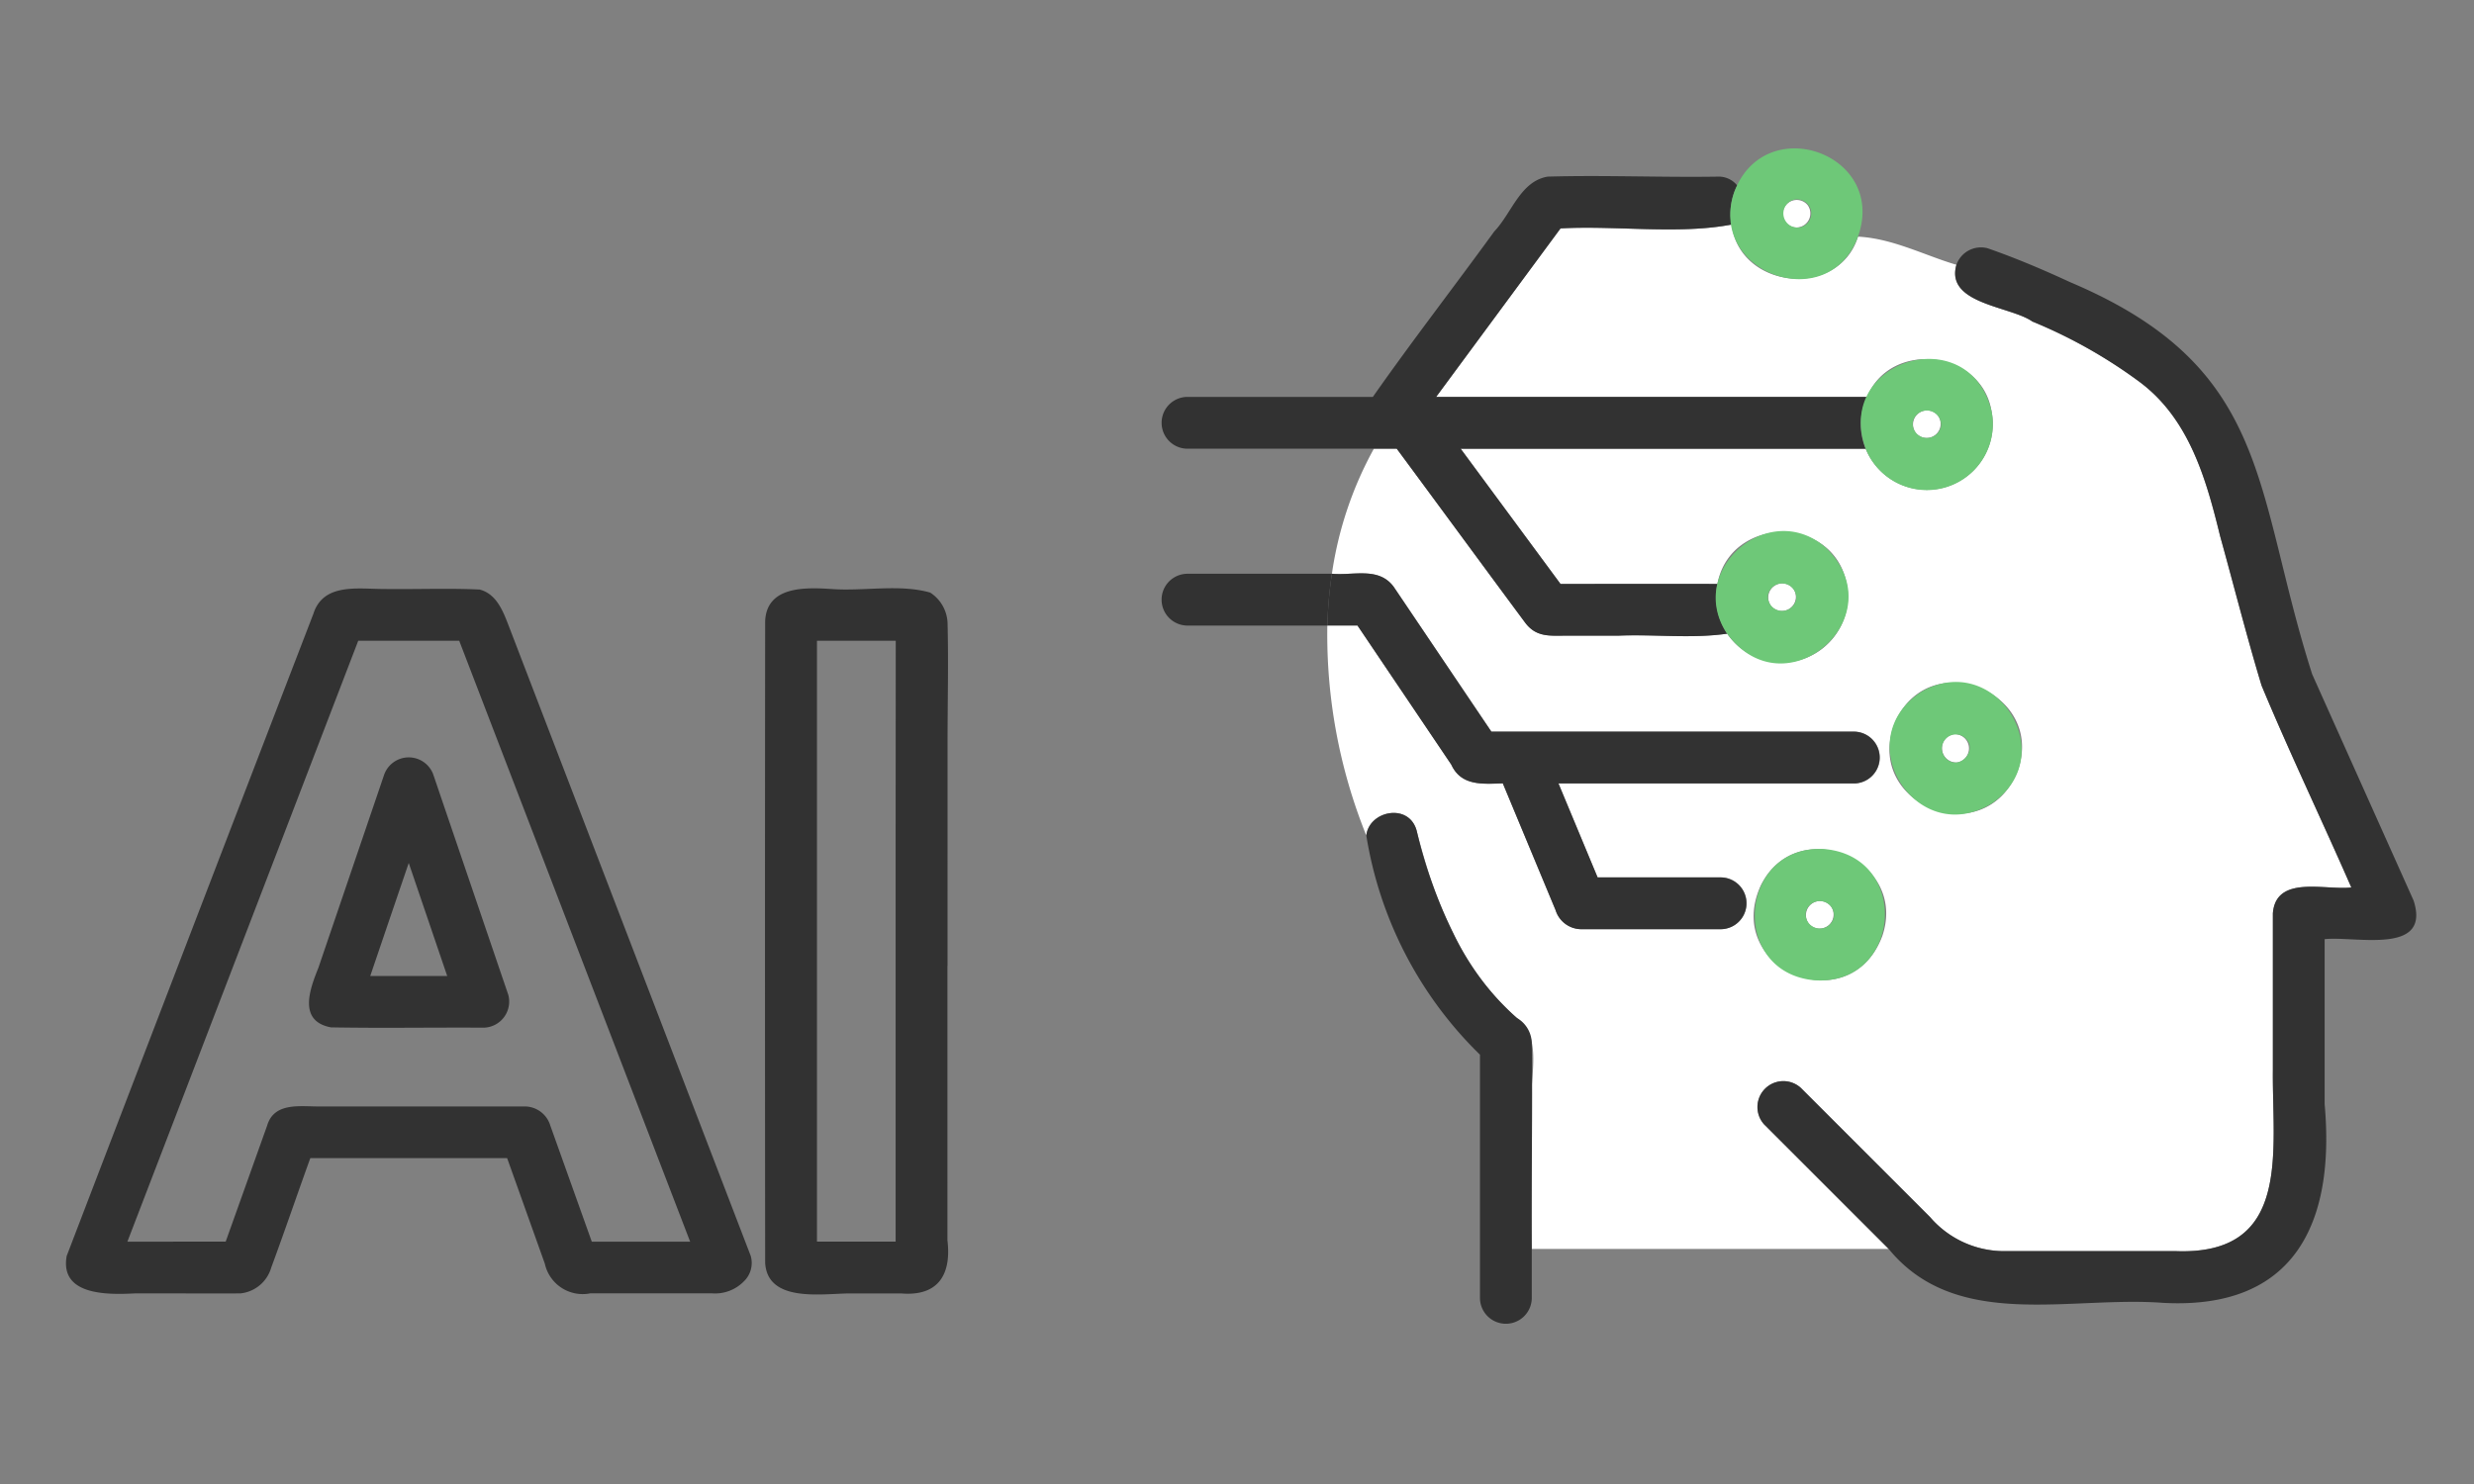 <svg xmlns="http://www.w3.org/2000/svg" width="150" height="90"><rect width="100%" height="100%" fill="#808080" stroke="none"/><defs><clipPath id="a"><path fill="none" d="M0 0h142.5v71.284H0z"/></clipPath></defs><path fill="none" d="M0 0h150v90H0z"/><g clip-path="url(#a)" transform="translate(4 9)"><path d="M112.163 17.261a.852.852 0 0 0 1.323-1.073.852.852 0 0 0-1.323 1.073m-8.776 10.492a.852.852 0 0 0 1.323-1.073.852.852 0 0 0-1.323 1.073m11.063 7.774a.864.864 0 0 0 .224 1.711.864.864 0 0 0-.224-1.711" fill="#fff"/><path d="M102.974 59.205a1.571 1.571 0 0 1 2.22-2.22l7.83 7.831a5.924 5.924 0 0 0 4.307 2.059c3.514.008 7.027 0 10.542 0 7.087.294 5.886-6.006 5.933-10.97v-9.512c.189-2.355 3.171-1.378 4.757-1.57-1.789-4.091-3.727-8.129-5.442-12.246-.908-3-1.677-6.05-2.515-9.071-.853-3.489-1.891-7.144-4.928-9.378a30.217 30.217 0 0 0-6.458-3.63c-1.316-.928-5.294-1.068-4.6-3.439-1.919-.564-3.861-1.6-5.967-1.707-1.182 3.8-7.173 3.2-7.665-.733-3.231.615-7.015.047-10.372.234l-7.542 10.22h26.132c1.395-3.455 6.882-2.854 7.529.8a4 4 0 0 1-7.619 2.337H84.561l6.053 8.2h9.512c.8-4.158 7-4.2 7.831-.049a4.009 4.009 0 0 1-7.24 3.066c-2.15.312-4.42.027-6.6.121h-3.194c-.956 0-1.777.1-2.444-.779-2.606-3.515-5.192-7.045-7.794-10.562h-1.382a22.293 22.293 0 0 0-2.548 7.586c1.295.126 2.84-.443 3.751.8q2.964 4.385 5.918 8.778h22.023a1.57 1.57 0 0 1 0 3.139H90.489l2.374 5.7h7.506a1.57 1.57 0 0 1 0 3.139h-8.54a1.64 1.64 0 0 1-1.513-1.152l-3.2-7.691c-1.226.034-2.525.172-3.126-1.14l-5.687-8.435h-1.826a32.564 32.564 0 0 0 2.362 12.737c.171-1.524 2.629-2 3.064-.252 1.063 4.188 2.766 8.521 6.142 11.379 1.573 1.212.6 3.865.825 5.615v8.333h21.645l-7.538-7.539m8.019-24.607c2.192-4.4 8.947-1.573 7.364 3.074-1.978 5.237-9.706 2.027-7.364-3.074m-8.236 10.1c2.193-4.4 8.947-1.573 7.364 3.074-1.977 5.237-9.706 2.027-7.364-3.074" fill="#fff"/><path d="M105.672 47.017a.852.852 0 0 0 1.323-1.073.852.852 0 0 0-1.323 1.073m-1.408-42.52a.852.852 0 0 0 1.323-1.073.852.852 0 0 0-1.323 1.073" fill="#fff"/><path d="M109.205 15.072H83.073l7.542-10.22c3.357-.187 7.141.381 10.372-.234a3.631 3.631 0 0 1 .344-2.365 1.432 1.432 0 0 0-1.173-.541c-3.438.055-6.889-.1-10.322 0-1.666.281-2.181 2.225-3.242 3.33-2.433 3.354-4.982 6.639-7.357 10.03H67.944a1.571 1.571 0 0 0 0 3.14h11.358a20.988 20.988 0 0 1 2.919-4.024 20.988 20.988 0 0 0-2.919 4.024h1.382c2.6 3.517 5.188 7.047 7.794 10.562.667.884 1.488.779 2.444.779h3.194c2.183-.093 4.454.191 6.6-.121a4.056 4.056 0 0 1-.591-3.017c-3.17-.007-6.341 0-9.512 0l-6.053-8.2h24.554a3.8 3.8 0 0 1 .091-3.14M88.868 54.19a1.786 1.786 0 0 0-.9-1.453 16.088 16.088 0 0 1-3.833-5.1 28.931 28.931 0 0 1-2.231-6.217c-.435-1.751-2.892-1.271-3.063.252a23.835 23.835 0 0 0 6.891 13.293v14.802a1.571 1.571 0 0 0 3.14 0v-3.024c-.037-4.183.061-8.373 0-12.552m53.461-8.587-6.144-13.713c-3.585-11.2-2.389-18.581-14.676-23.779-1.632-.756-3.3-1.464-5-2.055a1.576 1.576 0 0 0-1.894 1c-.682 2.389 3.288 2.506 4.6 3.439a30.2 30.2 0 0 1 6.458 3.63c3.038 2.235 4.076 5.888 4.928 9.378.838 3.021 1.607 6.07 2.515 9.071 1.715 4.117 3.653 8.155 5.442 12.246-1.575.183-4.574-.779-4.757 1.57v9.513c-.049 4.963 1.156 11.265-5.934 10.97-3.514 0-7.028.009-10.542 0a5.922 5.922 0 0 1-4.306-2.059l-7.831-7.831a1.571 1.571 0 0 0-2.22 2.22l7.539 7.539c4.083 4.992 10.942 2.845 16.621 3.27 8.025.443 10.456-4.871 9.812-12.056v-10c1.882-.2 6.486 1 5.387-2.362M72.834 25.798h-4.891a1.571 1.571 0 0 0 0 3.14h8.535a25.983 25.983 0 0 1 .276-3.14Z" fill="#323232"/><path d="M108.446 35.373H86.422q-2.962-4.386-5.918-8.778c-.91-1.241-2.456-.672-3.751-.8a25.982 25.982 0 0 0-.275 3.14h1.826l5.687 8.435c.6 1.312 1.9 1.176 3.126 1.141l3.2 7.691a1.642 1.642 0 0 0 1.514 1.152h8.54a1.571 1.571 0 0 0 0-3.14h-7.506l-2.374-5.7h17.955a1.571 1.571 0 0 0 0-3.14" fill="#323232"/><path d="M105.451 6.026a6.28 6.28 0 0 1 3.2-.675c1.791-5.031-5.669-7.668-7.512-2.68-1.627 4.9 5.723 7.541 7.512 2.68a6.28 6.28 0 0 0-3.2.675m-.241-1.252a.86.86 0 1 1-.391-1.674.859.859 0 0 1 .391 1.669m3.904 13.442a4 4 0 0 0 7.622-2.336c-1.4-5.516-9.557-3.029-7.619 2.338m2.856-1.6a.863.863 0 0 1 1.709.234.863.863 0 0 1-1.709-.234m-11.256 12.819c3.544 4.808 10.24-1.052 6-5.2-3.439-3.072-8.564 1.367-6 5.2m2.476-2.332a.863.863 0 0 1 1.709.234.863.863 0 0 1-1.709-.234m9.339 5.835c-4.573 2.909-.315 9.638 4.263 6.769 4.219-2.94.168-9.283-4.263-6.769m2.575 2.784c.877.679-.231 2.045-1.073 1.323a.852.852 0 0 1 1.073-1.323m-9.105 14.731c5.285.386 5.9-7.533.57-7.961-5.166-.255-5.753 7.476-.57 7.961m-.521-4.086a.863.863 0 0 1 1.709.234.863.863 0 0 1-1.709-.234" fill="#6ec878"/><path d="M.043 67.172c-.43 2.415 2.51 2.351 4.138 2.269 2.13-.007 4.261.011 6.389 0a2.175 2.175 0 0 0 1.874-1.563c.814-2.2 1.57-4.431 2.371-6.641h11.933l2.285 6.4a2.351 2.351 0 0 0 2.759 1.8h7.367a2.445 2.445 0 0 0 1.958-.742 1.545 1.545 0 0 0 .4-1.527l-5.19-13.52-9.391-24.452c-.374-.959-.747-2.152-1.854-2.442-1.936-.092-3.886-.005-5.826-.034-1.56 0-3.658-.376-4.256 1.507Q7.506 47.693.043 67.172m8.087-12.34 9.59-24.972h6.123l14 36.442H31.88l-2.517-7.047a1.623 1.623 0 0 0-1.514-1.152H15.474c-1.19.023-2.837-.31-3.274 1.152l-2.517 7.047H3.724l4.406-11.47" fill="#323232"/><path d="M16.052 53.306c3.081.057 6.169 0 9.253.02a1.583 1.583 0 0 0 1.514-1.989l-3.963-11.64-.56-1.648a1.584 1.584 0 0 0-3.027 0l-3.963 11.64c-.521 1.3-1.25 3.232.747 3.615m4.729-9.967 2.333 6.855h-4.667q1.166-3.433 2.334-6.855m32.668 6.234V36.108c0-2.447.064-4.9 0-7.35a2.3 2.3 0 0 0-1.051-1.819c-1.847-.533-4.048-.071-5.991-.218-1.579-.1-3.911-.186-4.016 1.936q-.02 19.455 0 38.93c.145 2.452 3.51 1.856 5.14 1.856h3.111c2.222.184 3.053-1.119 2.8-3.225V49.572m-3.14-7.744v24.474h-4.77V29.86h4.777Z" fill="#323232"/></g></svg>